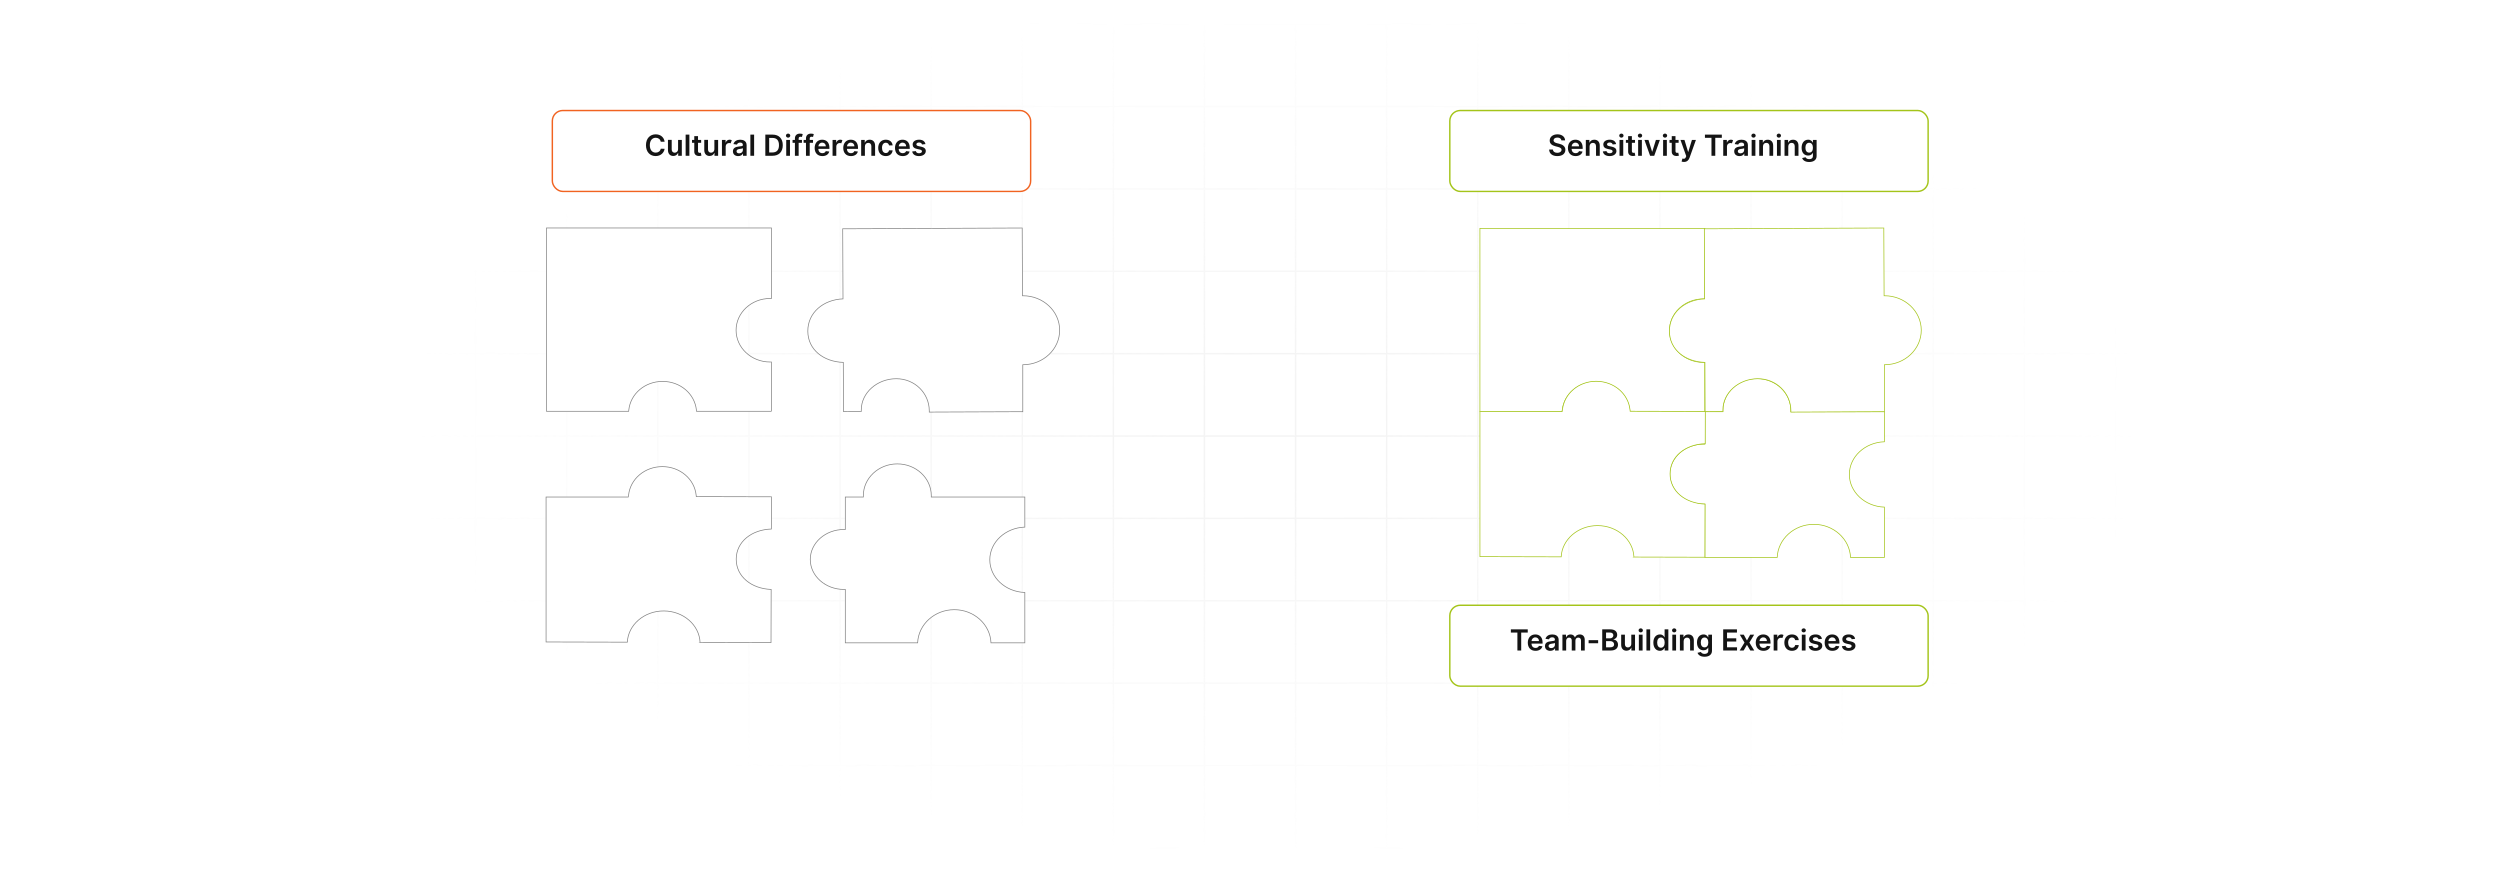 <?xml version="1.0" encoding="UTF-8"?>
<svg id="Layer_1" xmlns="http://www.w3.org/2000/svg" xmlns:xlink="http://www.w3.org/1999/xlink" viewBox="0 0 860 300">
  <defs>
    <filter id="luminosity-invert" x="39.647" y="-.272" width="782.115" height="300.272" color-interpolation-filters="sRGB" filterUnits="userSpaceOnUse">
      <feColorMatrix result="cm" values="-1 0 0 0 1 0 -1 0 0 1 0 0 -1 0 1 0 0 0 1 0"/>
    </filter>
    <radialGradient id="radial-gradient" cx="439.235" cy="148.479" fx="439.235" fy="148.479" r="298.487" gradientTransform="translate(0 74.962) scale(1 .495)" gradientUnits="userSpaceOnUse">
      <stop offset=".123" stop-color="#000" stop-opacity=".95"/>
      <stop offset="1" stop-color="#000" stop-opacity="0"/>
    </radialGradient>
    <mask id="mask" x="39.647" y="-.272" width="782.115" height="300.272" maskUnits="userSpaceOnUse">
      <g filter="url(#luminosity-invert)">
        <rect x="39.647" y="-.272" width="782.115" height="300.272" fill="url(#radial-gradient)"/>
      </g>
    </mask>
    <filter id="drop-shadow-1" filterUnits="userSpaceOnUse">
      <feOffset dx="2" dy="1"/>
      <feGaussianBlur result="blur" stdDeviation="3"/>
      <feFlood flood-color="#f16321" flood-opacity=".1"/>
      <feComposite in2="blur" operator="in"/>
      <feComposite in="SourceGraphic"/>
    </filter>
    <filter id="drop-shadow-2" filterUnits="userSpaceOnUse">
      <feOffset dx="2" dy="1"/>
      <feGaussianBlur result="blur-2" stdDeviation="3"/>
      <feFlood flood-color="#acff8d" flood-opacity=".1"/>
      <feComposite in2="blur-2" operator="in"/>
      <feComposite in="SourceGraphic"/>
    </filter>
    <filter id="drop-shadow-3" filterUnits="userSpaceOnUse">
      <feOffset dx="2" dy="1"/>
      <feGaussianBlur result="blur-3" stdDeviation="3"/>
      <feFlood flood-color="#acff8d" flood-opacity=".1"/>
      <feComposite in2="blur-3" operator="in"/>
      <feComposite in="SourceGraphic"/>
    </filter>
  </defs>
  <rect y="0" width="860" height="300" fill="#fff"/>
  <g mask="url(#mask)">
    <g opacity=".5">
      <path d="M808.41,291.922H51.59V8.078h756.819v283.845ZM52.09,291.422h755.819V8.578H52.09v282.845Z" fill="#e7e7e7"/>
      <rect x="51.84" y="36.413" width="756.319" height=".5" fill="#e7e7e7"/>
      <rect x="51.84" y="64.747" width="756.319" height=".5" fill="#e7e7e7"/>
      <rect x="51.84" y="93.082" width="756.319" height=".5" fill="#e7e7e7"/>
      <rect x="51.84" y="121.415" width="756.319" height=".5" fill="#e7e7e7"/>
      <rect x="51.84" y="149.75" width="756.319" height=".5" fill="#e7e7e7"/>
      <rect x="51.84" y="178.084" width="756.319" height=".5" fill="#e7e7e7"/>
      <rect x="51.84" y="206.418" width="756.319" height=".5" fill="#e7e7e7"/>
      <rect x="51.84" y="234.753" width="756.319" height=".5" fill="#e7e7e7"/>
      <rect x="51.84" y="263.087" width="756.319" height=".5" fill="#e7e7e7"/>
      <g>
        <rect x="790.139" y="8.328" width=".5" height="283.345" fill="#e7e7e7"/>
        <rect x="758.801" y="8.328" width=".5" height="283.345" fill="#e7e7e7"/>
        <rect x="727.463" y="8.328" width=".5" height="283.345" fill="#e7e7e7"/>
        <rect x="696.125" y="8.328" width=".5" height="283.345" fill="#e7e7e7"/>
        <rect x="664.787" y="8.328" width=".5" height="283.345" fill="#e7e7e7"/>
        <rect x="633.448" y="8.328" width=".5" height="283.345" fill="#e7e7e7"/>
        <rect x="602.11" y="8.328" width=".5" height="283.345" fill="#e7e7e7"/>
        <rect x="570.772" y="8.328" width=".5" height="283.345" fill="#e7e7e7"/>
        <rect x="539.434" y="8.328" width=".5" height="283.345" fill="#e7e7e7"/>
        <rect x="508.096" y="8.328" width=".5" height="283.345" fill="#e7e7e7"/>
        <rect x="476.757" y="8.328" width=".5" height="283.345" fill="#e7e7e7"/>
        <rect x="445.419" y="8.328" width=".5" height="283.345" fill="#e7e7e7"/>
        <rect x="414.081" y="8.328" width=".5" height="283.345" fill="#e7e7e7"/>
        <rect x="382.743" y="8.328" width=".5" height="283.345" fill="#e7e7e7"/>
        <rect x="351.404" y="8.328" width=".5" height="283.345" fill="#e7e7e7"/>
        <rect x="320.066" y="8.328" width=".5" height="283.345" fill="#e7e7e7"/>
        <rect x="288.728" y="8.328" width=".5" height="283.345" fill="#e7e7e7"/>
        <rect x="257.39" y="8.328" width=".5" height="283.345" fill="#e7e7e7"/>
        <rect x="226.052" y="8.328" width=".5" height="283.345" fill="#e7e7e7"/>
        <rect x="194.713" y="8.328" width=".5" height="283.345" fill="#e7e7e7"/>
        <rect x="163.375" y="8.328" width=".5" height="283.345" fill="#e7e7e7"/>
        <rect x="132.037" y="8.328" width=".5" height="283.345" fill="#e7e7e7"/>
        <rect x="100.699" y="8.328" width=".5" height="283.345" fill="#e7e7e7"/>
        <rect x="69.361" y="8.328" width=".5" height="283.345" fill="#e7e7e7"/>
      </g>
    </g>
  </g>
  <g>
    <path d="M586.464,141.613h-25.762l-.044-.421c-.584-5.619-5.583-9.857-11.63-9.857s-11.046,4.237-11.63,9.857l-.044.421h-28.259v-63.051h77.368v24.25h-.469c-6.444,0-11.686,4.901-11.686,10.925s5.242,10.925,11.686,10.925h.469v16.951Z" fill="#fff" stroke="#a4c41a" stroke-miterlimit="10" stroke-width=".25"/>
    <path d="M636.587,191.766h11.642v-17.315c-6.688-.222-12.052-5.18-12.052-11.242s5.364-11.019,12.052-11.242v-10.351h-32.179v-.47c0-6.024-5.242-10.925-11.686-10.925s-11.686,4.901-11.686,10.925v.47h-6.202v11.171h-.47c-6.386,0-11.582,4.625-11.582,10.311s5.195,10.311,11.582,10.311h.47v18.358h24.88c.263-6.325,5.821-11.395,12.615-11.395s12.352,5.07,12.615,11.395Z" fill="#fff" stroke="#a4c41a" stroke-miterlimit="10" stroke-width=".25"/>
    <path d="M562.068,191.625l24.409.067.05-18.284c-6.687-.241-12.036-4.357-12.019-10.419.018-6.062,5.395-10.156,12.084-10.36l.029-11.087-25.846-.071-.043-.421c-.567-5.621-5.555-9.872-11.601-9.889-6.046-.018-11.058,4.206-11.658,9.823l-.117.629h-28.259v49.863l27.952.078c.292-5.986,5.812-10.764,12.541-10.745,6.729.019,12.222,4.829,12.479,10.816Z" fill="#fff" stroke="#a4c41a" stroke-miterlimit="10" stroke-width=".25"/>
    <path d="M648.229,141.616l-32.161.143-.002-.469c-.026-6.024-4.971-11.039-11.415-11.011-6.443.028-12.002,4.772-11.976,10.796l.002.469-6.12.031-.069-16.913c-6.746-.204-12.179-4.336-12.207-10.73-.027-6.394,5.361-10.858,12.104-11.12l-.101-24.107,61.742-.275.101,23.311c.038-.001.075-.001.113-.001,6.961-.03,12.648,5.268,12.676,11.809.028,6.542-5.612,11.889-12.574,11.919-.037,0-.076 0-.113,0v16.149Z" fill="#fff" stroke="#a4c41a" stroke-miterlimit="10" stroke-width=".25"/>
  </g>
  <g>
    <path d="M265.372,141.48h-25.762l-.044-.421c-.584-5.619-5.583-9.857-11.63-9.857s-11.046,4.237-11.63,9.857l-.044.421h-28.259v-63.051h77.368v24.25h-.469c-6.444,0-11.686,4.901-11.686,10.925s5.242,10.925,11.686,10.925h.469v16.951Z" fill="#fff" stroke="#828282" stroke-miterlimit="10" stroke-width=".25"/>
    <path d="M340.899,221.125h11.642v-17.315c-6.688-.222-12.052-5.18-12.052-11.242s5.364-11.019,12.052-11.242v-10.351h-32.179v-.47c0-6.024-5.242-10.925-11.686-10.925s-11.686,4.901-11.686,10.925v.47h-6.202v11.171h-.47c-6.386,0-11.582,4.625-11.582,10.311s5.195,10.311,11.582,10.311h.47v18.358h24.88c.263-6.325,5.821-11.395,12.615-11.395s12.352,5.07,12.615,11.395Z" fill="#fff" stroke="#828282" stroke-miterlimit="10" stroke-width=".25"/>
    <path d="M240.82,220.984l24.409.067.05-18.284c-6.687-.241-12.036-4.357-12.019-10.419.018-6.062,5.395-10.156,12.084-10.36l.029-11.087-25.846-.071-.043-.421c-.567-5.621-5.555-9.872-11.601-9.889-6.046-.018-11.058,4.206-11.658,9.823l-.117.629h-28.259v49.863l27.952.078c.292-5.986,5.812-10.764,12.541-10.745,6.729.019,12.222,4.829,12.479,10.816Z" fill="#fff" stroke="#828282" stroke-miterlimit="10" stroke-width=".25"/>
    <path d="M351.834,141.616l-32.161.143-.002-.469c-.026-6.024-4.971-11.039-11.415-11.011-6.443.028-12.002,4.772-11.976,10.796l.002.469-6.12.031-.069-16.913c-6.746-.204-12.179-4.336-12.207-10.73-.027-6.394,5.361-10.858,12.104-11.12l-.101-24.107,61.742-.275.101,23.311c.038-.001.075-.001.113-.001,6.961-.03,12.648,5.268,12.676,11.809.028,6.542-5.612,11.889-12.574,11.919-.037,0-.076 0-.113,0v16.149Z" fill="#fff" stroke="#828282" stroke-miterlimit="10" stroke-width=".25"/>
  </g>
  <g>
    <rect x="188.004" y="37.016" width="164.537" height="27.835" rx="3.594" ry="3.594" fill="#fff" filter="url(#drop-shadow-1)" stroke="#f16321" stroke-miterlimit="10" stroke-width=".5"/>
    <g>
      <path d="M227.3,48.764c-.153-.871-.846-1.373-1.731-1.373-1.191,0-2.03.914-2.03,2.557,0,1.671.846,2.557,2.026,2.557.871,0,1.568-.48,1.735-1.334l1.33.008c-.203,1.39-1.351,2.51-3.083,2.51-1.92,0-3.335-1.391-3.335-3.74,0-2.353,1.433-3.74,3.335-3.74,1.614,0,2.858.939,3.083,2.557h-1.33Z" fill="#141414"/>
      <path d="M233.257,48.127h1.287v5.461h-1.248v-.971h-.057c-.248.611-.825,1.042-1.643,1.042-1.074,0-1.82-.743-1.82-2.055v-3.478h1.287v3.278c0,.693.413,1.13,1.031,1.13.569,0,1.163-.412,1.163-1.244v-3.164Z" fill="#141414"/>
      <path d="M237.147,53.588h-1.287v-7.281h1.287v7.281Z" fill="#141414"/>
      <path d="M241.193,49.122h-1.077v2.823c0,.519.259.633.583.633.16,0,.306-.032.377-.05l.217,1.006c-.139.047-.391.118-.757.128-.967.029-1.714-.476-1.706-1.504v-3.036h-.775v-.995h.775v-1.309h1.287v1.309h1.077v.995Z" fill="#141414"/>
      <path d="M245.747,48.127h1.287v5.461h-1.248v-.971h-.057c-.248.611-.825,1.042-1.643,1.042-1.074,0-1.82-.743-1.82-2.055v-3.478h1.287v3.278c0,.693.413,1.13,1.031,1.13.569,0,1.163-.412,1.163-1.244v-3.164Z" fill="#141414"/>
      <path d="M248.349,48.127h1.248v.91h.057c.199-.633.718-.988,1.347-.988.295,0,.54.078.732.199l-.398,1.066c-.139-.065-.299-.114-.509-.114-.672,0-1.191.487-1.191,1.178v3.21h-1.287v-5.461Z" fill="#141414"/>
      <path d="M252.127,52.056c0-1.23,1.013-1.547,2.073-1.66.963-.103,1.351-.121,1.351-.491v-.021c0-.536-.327-.842-.924-.842-.629,0-.992.319-1.12.693l-1.202-.171c.285-.996,1.166-1.508,2.314-1.508,1.042,0,2.219.434,2.219,1.877v3.655h-1.237v-.75h-.043c-.234.458-.747.86-1.603.86-1.042,0-1.828-.569-1.828-1.643ZM255.554,51.629v-.644c-.167.135-.842.221-1.18.267-.576.082-1.006.288-1.006.782,0,.473.384.718.921.718.775,0,1.266-.515,1.266-1.123Z" fill="#141414"/>
      <path d="M259.416,53.588h-1.287v-7.281h1.287v7.281Z" fill="#141414"/>
      <path d="M263.274,53.588v-7.281h2.517c2.169,0,3.484,1.365,3.484,3.634,0,2.275-1.315,3.647-3.534,3.647h-2.467ZM265.678,52.446c1.518,0,2.29-.832,2.29-2.506,0-1.668-.771-2.492-2.251-2.492h-1.123v4.998h1.085Z" fill="#141414"/>
      <path d="M270.362,46.655c0-.388.335-.7.747-.7.409,0,.743.312.743.7,0,.384-.334.696-.743.696-.412,0-.747-.312-.747-.696ZM270.462,48.127h1.287v5.461h-1.287v-5.461Z" fill="#141414"/>
      <path d="M275.87,49.122h-1.134v4.466h-1.287v-4.466h-.807v-.995h.807v-.516c0-1.102.757-1.647,1.706-1.647.445,0,.811.093.978.149l-.26.996c-.106-.032-.277-.078-.48-.078-.48,0-.658.238-.658.664v.431h1.134v.995Z" fill="#141414"/>
      <path d="M279.677,49.122h-1.134v4.466h-1.287v-4.466h-.807v-.995h.807v-.516c0-1.102.757-1.647,1.706-1.647.445,0,.811.093.978.149l-.26.996c-.106-.032-.277-.078-.48-.078-.48,0-.658.238-.658.664v.431h1.134v.995Z" fill="#141414"/>
      <path d="M280.242,50.89c0-1.685,1.02-2.834,2.584-2.834,1.344,0,2.496.843,2.496,2.759v.395h-3.804c.011.935.561,1.483,1.394,1.483.555,0,.981-.242,1.155-.704l1.202.135c-.228.949-1.102,1.571-2.374,1.571-1.647,0-2.652-1.091-2.652-2.805ZM284.088,50.342c-.007-.743-.505-1.283-1.244-1.283-.768,0-1.284.587-1.323,1.283h2.567Z" fill="#141414"/>
      <path d="M286.403,48.127h1.248v.91h.057c.199-.633.718-.988,1.347-.988.295,0,.54.078.732.199l-.398,1.066c-.139-.065-.299-.114-.509-.114-.672,0-1.191.487-1.191,1.178v3.21h-1.287v-5.461Z" fill="#141414"/>
      <path d="M290.078,50.89c0-1.685,1.02-2.834,2.584-2.834,1.344,0,2.496.843,2.496,2.759v.395h-3.804c.011.935.561,1.483,1.394,1.483.555,0,.981-.242,1.155-.704l1.202.135c-.228.949-1.102,1.571-2.374,1.571-1.647,0-2.652-1.091-2.652-2.805ZM293.925,50.342c-.007-.743-.505-1.283-1.244-1.283-.768,0-1.284.587-1.323,1.283h2.567Z" fill="#141414"/>
      <path d="M297.526,53.588h-1.287v-5.461h1.23v.928h.064c.248-.607.81-.999,1.628-.999,1.127,0,1.874.747,1.87,2.055v3.478h-1.287v-3.278c0-.729-.398-1.166-1.063-1.166-.679,0-1.156.455-1.156,1.244v3.2Z" fill="#141414"/>
      <path d="M302.103,50.879c0-1.668,1.01-2.823,2.609-2.823,1.333,0,2.258.778,2.347,1.963h-1.23c-.1-.526-.48-.925-1.099-.925-.793,0-1.323.661-1.323,1.764,0,1.116.519,1.788,1.323,1.788.565,0,.988-.338,1.099-.924h1.23c-.092,1.159-.967,1.973-2.339,1.973-1.632,0-2.617-1.162-2.617-2.815Z" fill="#141414"/>
      <path d="M307.877,50.89c0-1.685,1.02-2.834,2.584-2.834,1.344,0,2.496.843,2.496,2.759v.395h-3.804c.011.935.561,1.483,1.394,1.483.555,0,.981-.242,1.155-.704l1.202.135c-.228.949-1.102,1.571-2.374,1.571-1.647,0-2.652-1.091-2.652-2.805ZM311.723,50.342c-.007-.743-.505-1.283-1.244-1.283-.768,0-1.284.587-1.323,1.283h2.567Z" fill="#141414"/>
      <path d="M317.181,49.698c-.1-.359-.413-.683-1.006-.683-.537,0-.945.256-.942.626-.003.316.217.509.771.633l.932.199c1.031.224,1.532.7,1.536,1.478-.003,1.035-.967,1.742-2.332,1.742-1.341,0-2.183-.594-2.343-1.596l1.255-.121c.11.49.495.746,1.085.746.612,0,1.017-.28,1.017-.654,0-.309-.235-.512-.736-.622l-.931-.195c-1.049-.217-1.54-.743-1.536-1.539-.003-1.01.893-1.657,2.208-1.657,1.28,0,2.019.591,2.197,1.515l-1.173.128Z" fill="#141414"/>
    </g>
  </g>
  <rect x="496.737" y="37.016" width="164.537" height="27.835" rx="3.594" ry="3.594" fill="#fff" filter="url(#drop-shadow-2)" stroke="#a4c41a" stroke-miterlimit="10" stroke-width=".5"/>
  <g>
    <path d="M535.746,47.323c-.824,0-1.315.402-1.318.949-.008.608.64.86,1.237,1.003l.683.171c1.095.259,2.137.835,2.14,2.098-.003,1.283-1.017,2.154-2.762,2.154-1.696,0-2.773-.815-2.827-2.262h1.298c.054.765.693,1.135,1.519,1.135.86,0,1.45-.416,1.454-1.038-.004-.565-.523-.81-1.309-1.01l-.828-.214c-1.198-.309-1.941-.91-1.941-1.955-.004-1.287,1.145-2.147,2.674-2.147,1.55,0,2.599.871,2.623,2.102h-1.269c-.068-.619-.587-.985-1.373-.985Z" fill="#141414"/>
    <path d="M539.362,50.89c0-1.685,1.02-2.834,2.584-2.834,1.345,0,2.496.843,2.496,2.759v.395h-3.804c.011.935.561,1.483,1.394,1.483.555,0,.981-.242,1.155-.704l1.201.135c-.228.949-1.102,1.571-2.374,1.571-1.647,0-2.652-1.091-2.652-2.805ZM543.209,50.342c-.008-.743-.505-1.283-1.244-1.283-.769,0-1.284.587-1.323,1.283h2.567Z" fill="#141414"/>
    <path d="M546.811,53.588h-1.287v-5.461h1.23v.928h.064c.249-.607.81-.999,1.628-.999,1.128,0,1.874.747,1.87,2.055v3.478h-1.286v-3.278c0-.729-.398-1.166-1.063-1.166-.679,0-1.155.455-1.155,1.244v3.2Z" fill="#141414"/>
    <path d="M554.764,49.698c-.1-.359-.413-.683-1.007-.683-.536,0-.945.256-.941.626-.004.316.217.509.771.633l.932.199c1.03.224,1.532.7,1.535,1.478-.003,1.035-.967,1.742-2.332,1.742-1.341,0-2.183-.594-2.343-1.596l1.255-.121c.11.49.494.746,1.084.746.612,0,1.018-.28,1.018-.654,0-.309-.235-.512-.736-.622l-.932-.195c-1.049-.217-1.539-.743-1.536-1.539-.003-1.01.893-1.657,2.208-1.657,1.28,0,2.019.591,2.197,1.515l-1.173.128Z" fill="#141414"/>
    <path d="M557.011,46.655c0-.388.335-.7.747-.7.409,0,.743.312.743.7,0,.384-.334.696-.743.696-.412,0-.747-.312-.747-.696ZM557.11,48.127h1.287v5.461h-1.287v-5.461Z" fill="#141414"/>
    <path d="M562.444,49.122h-1.077v2.823c0,.519.259.633.583.633.16,0,.306-.032.377-.05l.217,1.006c-.139.047-.392.118-.758.128-.967.029-1.714-.476-1.706-1.504v-3.036h-.775v-.995h.775v-1.309h1.287v1.309h1.077v.995Z" fill="#141414"/>
    <path d="M563.417,46.655c0-.388.335-.7.747-.7.409,0,.743.312.743.7,0,.384-.334.696-.743.696-.412,0-.747-.312-.747-.696ZM563.517,48.127h1.287v5.461h-1.287v-5.461Z" fill="#141414"/>
    <path d="M569.057,53.588h-1.422l-1.945-5.461h1.373l1.255,4.057h.057l1.259-4.057h1.368l-1.944,5.461Z" fill="#141414"/>
    <path d="M572.011,46.655c0-.388.335-.7.747-.7.409,0,.743.312.743.7,0,.384-.334.696-.743.696-.412,0-.747-.312-.747-.696ZM572.11,48.127h1.287v5.461h-1.287v-5.461Z" fill="#141414"/>
    <path d="M577.444,49.122h-1.077v2.823c0,.519.259.633.583.633.16,0,.306-.032.377-.05l.217,1.006c-.139.047-.392.118-.758.128-.967.029-1.714-.476-1.706-1.504v-3.036h-.775v-.995h.775v-1.309h1.287v1.309h1.077v.995Z" fill="#141414"/>
    <path d="M578.46,55.568l.299-1.031c.561.164.935.114,1.177-.487l.128-.349-1.98-5.574h1.365l1.259,4.124h.057l1.263-4.124h1.368l-2.204,6.172c-.306.86-.924,1.415-1.92,1.415-.377,0-.665-.085-.81-.145Z" fill="#141414"/>
    <path d="M586.496,46.307h5.81v1.105h-2.251v6.176h-1.308v-6.176h-2.251v-1.105Z" fill="#141414"/>
    <path d="M592.789,48.127h1.248v.91h.057c.199-.633.718-.988,1.348-.988.295,0,.54.078.732.199l-.398,1.066c-.139-.065-.299-.114-.509-.114-.672,0-1.19.487-1.19,1.178v3.21h-1.287v-5.461Z" fill="#141414"/>
    <path d="M596.567,52.056c0-1.23,1.013-1.547,2.072-1.66.964-.103,1.352-.121,1.352-.491v-.021c0-.536-.327-.842-.925-.842-.629,0-.992.319-1.12.693l-1.201-.171c.284-.996,1.166-1.508,2.314-1.508,1.042,0,2.219.434,2.219,1.877v3.655h-1.237v-.75h-.043c-.234.458-.747.86-1.603.86-1.042,0-1.827-.569-1.827-1.643ZM599.994,51.629v-.644c-.167.135-.842.221-1.18.267-.576.082-1.007.288-1.007.782,0,.473.385.718.921.718.775,0,1.266-.515,1.266-1.123Z" fill="#141414"/>
    <path d="M602.469,46.655c0-.388.335-.7.747-.7.409,0,.743.312.743.7,0,.384-.334.696-.743.696-.412,0-.747-.312-.747-.696ZM602.568,48.127h1.287v5.461h-1.287v-5.461Z" fill="#141414"/>
    <path d="M606.462,53.588h-1.287v-5.461h1.23v.928h.065c.248-.607.81-.999,1.628-.999,1.127,0,1.874.747,1.87,2.055v3.478h-1.287v-3.278c0-.729-.398-1.166-1.062-1.166-.68,0-1.156.455-1.156,1.244v3.2Z" fill="#141414"/>
    <path d="M611.173,46.655c0-.388.334-.7.746-.7.409,0,.743.312.743.7,0,.384-.334.696-.743.696-.412,0-.746-.312-.746-.696ZM611.273,48.127h1.287v5.461h-1.287v-5.461Z" fill="#141414"/>
    <path d="M615.166,53.588h-1.287v-5.461h1.23v.928h.064c.249-.607.81-.999,1.628-.999,1.128,0,1.874.747,1.87,2.055v3.478h-1.286v-3.278c0-.729-.398-1.166-1.063-1.166-.679,0-1.155.455-1.155,1.244v3.2Z" fill="#141414"/>
    <path d="M619.94,54.37l1.159-.281c.157.299.498.665,1.273.665.732,0,1.266-.33,1.266-1.112v-1.035h-.065c-.199.402-.636.903-1.571.903-1.259,0-2.25-.889-2.25-2.67,0-1.796.991-2.784,2.254-2.784.963,0,1.372.58,1.567.975h.071v-.903h1.27v5.55c0,1.376-1.088,2.052-2.563,2.052-1.391,0-2.176-.615-2.411-1.358ZM623.645,50.833c0-1.035-.455-1.722-1.283-1.722-.857,0-1.298.73-1.298,1.722,0,1.006.448,1.667,1.298,1.667.821,0,1.283-.626,1.283-1.667Z" fill="#141414"/>
  </g>
  <rect x="496.737" y="207.207" width="164.537" height="27.835" rx="3.594" ry="3.594" fill="#fff" filter="url(#drop-shadow-3)" stroke="#a4c41a" stroke-miterlimit="10" stroke-width=".5"/>
  <g>
    <path d="M519.734,216.498h5.81v1.105h-2.251v6.176h-1.308v-6.176h-2.251v-1.105Z" fill="#141414"/>
    <path d="M525.565,221.081c0-1.685,1.02-2.834,2.585-2.834,1.344,0,2.496.843,2.496,2.759v.395h-3.805c.011.935.561,1.483,1.394,1.483.555,0,.981-.242,1.155-.704l1.202.135c-.228.949-1.103,1.571-2.375,1.571-1.647,0-2.652-1.091-2.652-2.805ZM529.412,220.533c-.007-.743-.505-1.283-1.244-1.283-.768,0-1.283.587-1.322,1.283h2.566Z" fill="#141414"/>
    <path d="M531.471,222.247c0-1.23,1.014-1.547,2.073-1.66.963-.103,1.351-.121,1.351-.491v-.021c0-.536-.327-.842-.924-.842-.63,0-.992.319-1.12.693l-1.202-.171c.285-.996,1.166-1.508,2.314-1.508,1.042,0,2.219.434,2.219,1.877v3.655h-1.237v-.75h-.043c-.234.458-.746.86-1.603.86-1.042,0-1.828-.569-1.828-1.643ZM534.898,221.82v-.644c-.167.135-.843.221-1.181.267-.576.082-1.006.288-1.006.782,0,.473.384.718.921.718.774,0,1.266-.515,1.266-1.123Z" fill="#141414"/>
    <path d="M537.473,218.318h1.23v.928h.064c.228-.622.775-.999,1.508-.999.735,0,1.266.381,1.476.999h.057c.241-.607.846-.999,1.639-.999,1.003,0,1.707.647,1.707,1.867v3.665h-1.291v-3.467c0-.675-.412-.981-.932-.981-.622,0-.988.426-.988,1.041v3.406h-1.262v-3.519c0-.561-.374-.928-.918-.928-.554,0-1.002.455-1.002,1.127v3.32h-1.287v-5.461Z" fill="#141414"/>
    <path d="M549.76,221.276h-3.277v-1.06h3.277v1.06Z" fill="#141414"/>
    <path d="M551.166,216.498h2.787c1.578,0,2.36.804,2.36,1.888,0,.886-.561,1.383-1.272,1.55v.071c.775.039,1.558.686,1.558,1.789,0,1.134-.818,1.983-2.485,1.983h-2.947v-7.281ZM553.789,219.595c.686,0,1.206-.398,1.206-1.038,0-.561-.402-.971-1.177-.971h-1.334v2.009h1.305ZM553.903,222.677c.956,0,1.355-.405,1.355-.984,0-.65-.505-1.148-1.319-1.148h-1.454v2.133h1.419Z" fill="#141414"/>
    <path d="M561.163,218.318h1.286v5.461h-1.247v-.971h-.058c-.248.611-.824,1.042-1.643,1.042-1.073,0-1.82-.743-1.82-2.055v-3.478h1.287v3.278c0,.693.413,1.13,1.031,1.13.569,0,1.163-.412,1.163-1.244v-3.164Z" fill="#141414"/>
    <path d="M563.665,216.847c0-.388.335-.7.747-.7.409,0,.743.312.743.7,0,.384-.334.696-.743.696-.412,0-.747-.312-.747-.696ZM563.765,218.318h1.287v5.461h-1.287v-5.461Z" fill="#141414"/>
    <path d="M567.659,223.779h-1.287v-7.281h1.287v7.281Z" fill="#141414"/>
    <path d="M568.755,221.056c0-1.82.991-2.809,2.254-2.809.963,0,1.365.58,1.56.975h.054v-2.724h1.29v7.281h-1.266v-.86h-.078c-.203.398-.626.956-1.565.956-1.287,0-2.25-1.02-2.25-2.819ZM572.648,221.049c0-1.06-.455-1.746-1.283-1.746-.857,0-1.298.73-1.298,1.746,0,1.023.448,1.77,1.298,1.77.821,0,1.283-.711,1.283-1.77Z" fill="#141414"/>
    <path d="M575.182,216.847c0-.388.335-.7.747-.7.409,0,.743.312.743.7,0,.384-.334.696-.743.696-.412,0-.747-.312-.747-.696ZM575.281,218.318h1.287v5.461h-1.287v-5.461Z" fill="#141414"/>
    <path d="M579.175,223.779h-1.287v-5.461h1.23v.928h.065c.248-.607.81-.999,1.628-.999,1.127,0,1.874.747,1.87,2.055v3.478h-1.287v-3.278c0-.729-.398-1.166-1.062-1.166-.68,0-1.156.455-1.156,1.244v3.2Z" fill="#141414"/>
    <path d="M583.949,224.561l1.159-.281c.157.299.498.665,1.273.665.732,0,1.266-.33,1.266-1.112v-1.035h-.065c-.199.402-.636.903-1.571.903-1.259,0-2.25-.889-2.25-2.67,0-1.796.991-2.784,2.254-2.784.963,0,1.372.58,1.567.975h.071v-.903h1.27v5.55c0,1.376-1.088,2.052-2.563,2.052-1.391,0-2.176-.615-2.411-1.358ZM587.654,221.024c0-1.035-.455-1.722-1.283-1.722-.857,0-1.298.73-1.298,1.722,0,1.006.448,1.667,1.298,1.667.821,0,1.283-.626,1.283-1.667Z" fill="#141414"/>
    <path d="M592.778,216.498h4.735v1.105h-3.417v1.977h3.172v1.106h-3.172v1.987h3.445v1.105h-4.764v-7.281Z" fill="#141414"/>
    <path d="M600.952,220.334l1.119-2.016h1.362l-1.647,2.731,1.675,2.731h-1.355l-1.155-1.966-1.145,1.966h-1.365l1.664-2.731-1.621-2.731h1.365l1.103,2.016Z" fill="#141414"/>
    <path d="M603.979,221.081c0-1.685,1.02-2.834,2.584-2.834,1.345,0,2.496.843,2.496,2.759v.395h-3.804c.011.935.561,1.483,1.394,1.483.555,0,.981-.242,1.155-.704l1.201.135c-.228.949-1.102,1.571-2.374,1.571-1.647,0-2.652-1.091-2.652-2.805ZM607.825,220.533c-.008-.743-.505-1.283-1.244-1.283-.769,0-1.284.587-1.323,1.283h2.567Z" fill="#141414"/>
    <path d="M610.14,218.318h1.248v.91h.057c.199-.633.718-.988,1.348-.988.295,0,.54.078.732.199l-.398,1.066c-.139-.065-.299-.114-.509-.114-.672,0-1.19.487-1.19,1.178v3.21h-1.287v-5.461Z" fill="#141414"/>
    <path d="M613.814,221.07c0-1.668,1.01-2.823,2.609-2.823,1.334,0,2.258.778,2.347,1.963h-1.23c-.099-.526-.479-.925-1.098-.925-.793,0-1.323.661-1.323,1.764,0,1.116.519,1.788,1.323,1.788.565,0,.988-.338,1.098-.924h1.23c-.093,1.159-.967,1.973-2.339,1.973-1.632,0-2.617-1.162-2.617-2.815Z" fill="#141414"/>
    <path d="M619.724,216.847c0-.388.335-.7.747-.7.409,0,.743.312.743.7,0,.384-.334.696-.743.696-.412,0-.747-.312-.747-.696ZM619.823,218.318h1.287v5.461h-1.287v-5.461Z" fill="#141414"/>
    <path d="M625.573,219.89c-.1-.359-.413-.683-1.007-.683-.536,0-.945.256-.941.626-.004.316.217.509.771.633l.932.199c1.03.224,1.532.7,1.535,1.478-.003,1.035-.967,1.742-2.332,1.742-1.341,0-2.183-.594-2.343-1.596l1.255-.121c.11.49.494.746,1.084.746.612,0,1.018-.28,1.018-.654,0-.309-.235-.512-.736-.622l-.932-.195c-1.049-.217-1.539-.743-1.536-1.539-.003-1.01.893-1.657,2.208-1.657,1.28,0,2.019.591,2.197,1.515l-1.173.128Z" fill="#141414"/>
    <path d="M627.686,221.081c0-1.685,1.02-2.834,2.584-2.834,1.345,0,2.496.843,2.496,2.759v.395h-3.804c.011.935.561,1.483,1.394,1.483.555,0,.981-.242,1.155-.704l1.201.135c-.228.949-1.102,1.571-2.374,1.571-1.647,0-2.652-1.091-2.652-2.805ZM631.532,220.533c-.008-.743-.505-1.283-1.244-1.283-.769,0-1.284.587-1.323,1.283h2.567Z" fill="#141414"/>
    <path d="M636.99,219.89c-.1-.359-.413-.683-1.007-.683-.536,0-.945.256-.941.626-.004.316.217.509.771.633l.932.199c1.03.224,1.532.7,1.535,1.478-.003,1.035-.967,1.742-2.332,1.742-1.341,0-2.183-.594-2.343-1.596l1.255-.121c.11.49.494.746,1.084.746.612,0,1.018-.28,1.018-.654,0-.309-.235-.512-.736-.622l-.932-.195c-1.049-.217-1.539-.743-1.536-1.539-.003-1.01.893-1.657,2.208-1.657,1.28,0,2.019.591,2.197,1.515l-1.173.128Z" fill="#141414"/>
  </g>
</svg>